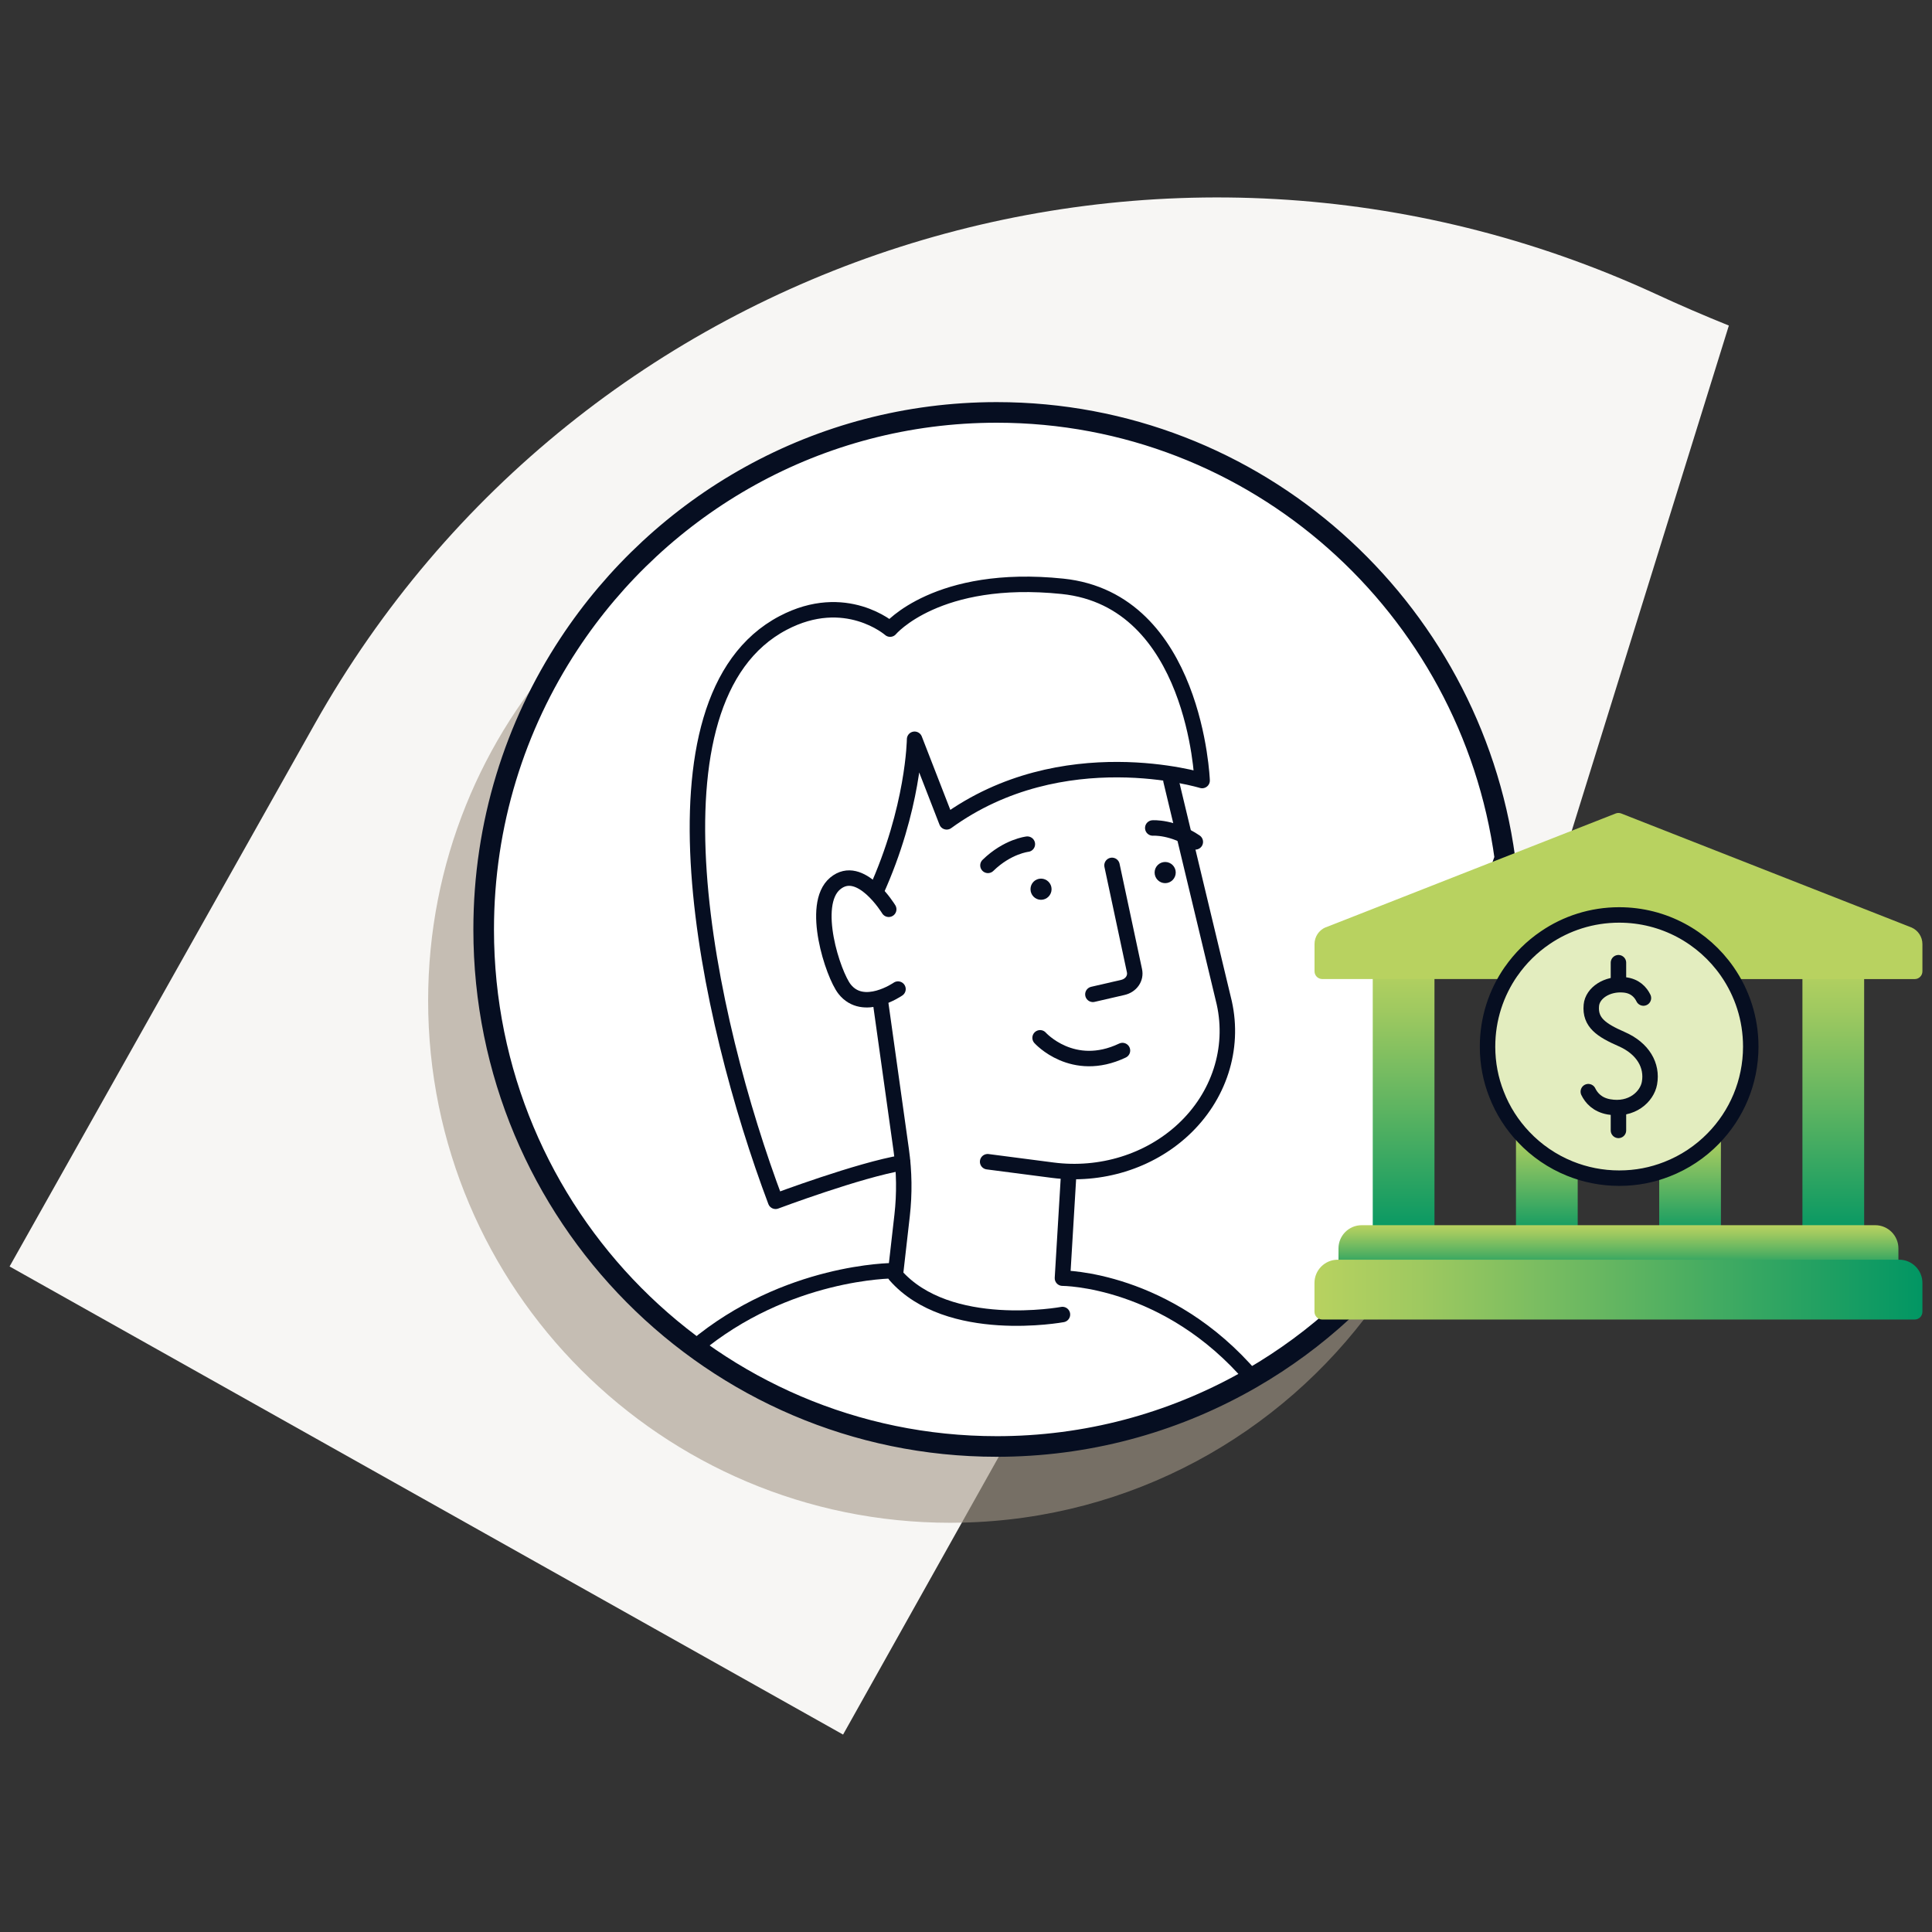 <?xml version="1.0" encoding="UTF-8"?><svg id="Layer_2" xmlns="http://www.w3.org/2000/svg" xmlns:xlink="http://www.w3.org/1999/xlink" viewBox="0 0 375 375"><rect x="0" y="0" width="375" height="375" fill="#333333" stroke="none"/><defs><style>.cls-1,.cls-2{fill:none;}.cls-3{clip-path:url(#clippath);}.cls-4{fill:#f7f6f4;}.cls-5{fill:#060e21;}.cls-6{fill:#b8d260;}.cls-7{stroke-width:4px;}.cls-7,.cls-8,.cls-9,.cls-2{stroke:#060e21;stroke-linecap:round;stroke-linejoin:round;}.cls-7,.cls-9{fill:#fff;}.cls-10{fill:url(#New_Gradient_Swatch_2);}.cls-8{fill:#e3edbf;}.cls-8,.cls-9,.cls-2{stroke-width:3px;}.cls-11{fill:url(#New_Gradient_Swatch_2-6);}.cls-12{fill:url(#New_Gradient_Swatch_2-5);}.cls-13{fill:url(#New_Gradient_Swatch_2-2);}.cls-14{fill:url(#New_Gradient_Swatch_2-4);}.cls-15{fill:url(#New_Gradient_Swatch_2-3);}.cls-16{fill:#a39888;opacity:.6;}</style><clipPath id="clippath"><rect class="cls-1" width="375" height="375"/></clipPath><linearGradient id="New_Gradient_Swatch_2" x1="36.64" y1="240.72" x2="36.64" y2="187.05" gradientTransform="translate(392.48) rotate(-180) scale(1 -1)" gradientUnits="userSpaceOnUse"><stop offset="0" stop-color="#019663"/><stop offset=".48" stop-color="#5eb461"/><stop offset=".83" stop-color="#9fc960"/><stop offset="1" stop-color="#b8d260"/></linearGradient><linearGradient id="New_Gradient_Swatch_2-2" x1="120.04" x2="120.04" xlink:href="#New_Gradient_Swatch_2"/><linearGradient id="New_Gradient_Swatch_2-3" x1="92.24" y1="240.72" x2="92.24" y2="219.21" xlink:href="#New_Gradient_Swatch_2"/><linearGradient id="New_Gradient_Swatch_2-4" x1="64.44" y1="240.72" x2="64.44" y2="219.5" xlink:href="#New_Gradient_Swatch_2"/><linearGradient id="New_Gradient_Swatch_2-5" x1="78.34" y1="247.42" x2="78.34" y2="237.81" xlink:href="#New_Gradient_Swatch_2"/><linearGradient id="New_Gradient_Swatch_2-6" x1="19.34" y1="250.32" x2="137.34" y2="250.32" xlink:href="#New_Gradient_Swatch_2"/></defs><g id="Layer_1-2"><g class="cls-3"><g><path class="cls-4" d="M1.86,245.82l161.78,90.86,23.05-41.14,8.29-14.79,17.08-30.49c.25-.44,.5-.87,.77-1.3,10.11-16.45,30.8-23.18,48.73-15.63,1.79,.75,3.59,1.48,5.39,2.2,.14,.06,.27,.11,.41,.17,2.14,.86,4.29,1.7,6.44,2.52,.07,.03,.15,.06,.23,.09,.47,.19,.95,.37,1.43,.55,1.63,.62,3.27,1.23,4.91,1.83l.74-2.38h-5.37s.02-.06,.04-.09h.15v-50.67h16.37c-2.88,4.14-4.57,9.16-4.57,14.59,0,3.27,.61,6.4,1.75,9.27l9.45-30.4,6.07-19.51,30.57-98.31c-4.78-1.93-9.53-3.97-14.23-6.15C225.81,13.06,112.64,48.86,61.09,140.52L1.86,245.82Z"/><g><path class="cls-16" d="M83.1,194.22c0,55.98,45.38,101.35,101.35,101.35,.75,0,1.49-.01,2.24-.03,32.87-.71,61.88-17.06,79.89-41.92,2.01-2.77,3.88-5.64,5.6-8.61,.02-.03,.03-.06,.05-.09,1.15-1.98,2.23-4,3.23-6.06,.1-.18,.19-.36,.28-.55,.01-.03,.02-.06,.04-.09,.05-.1,.1-.21,.15-.32v-50.35h9.64c-.04-.76-.09-1.52-.17-2.27-.44-5.16-1.28-10.2-2.48-15.11-10.79-44.36-50.78-77.3-98.47-77.3-29.2,0-55.51,12.35-74.01,32.12-16.95,18.11-27.34,42.46-27.34,69.23Z"/><g><path class="cls-7" d="M93.88,180.42c0,55.42,44.59,100.34,99.58,100.34,.51,0,1.01,0,1.52-.01,17.48-.26,33.88-5.07,48.08-13.3,6.33-3.67,12.2-8,17.56-12.95h.01l.31-.88,11.03-7.98,3.96-33.9v-24.2h8.66l.81-2.27,6.7-18.72c-6.69-48.87-48.31-86.5-98.64-86.5-34.66,0-65.19,17.85-83.02,44.93-10.46,15.88-16.56,34.93-16.56,55.43Z"/><g><path class="cls-2" d="M227.28,151.49l10.35,43.16c1.98,8.91-1,18.15-7.96,24.62h0c-6.62,6.16-16.02,9.07-25.35,7.86l-12.62-1.64"/><path class="cls-2" d="M206.22,255.15s-22.17,4.11-32.44-7.64l1.32-11.6c.48-4.22,.42-8.48-.17-12.68l-4.96-35.41"/><path class="cls-2" d="M215.84,167.97l4.36,20.44c.32,1.48-.66,2.88-2.26,3.25l-5.81,1.34"/><path class="cls-9" d="M172.5,176.49s-5.52-9.08-10.4-5c-4.88,4.08-.39,17.67,1.83,20.49,3.66,4.66,10.37,0,10.37,0"/><path class="cls-5" d="M202.06,170.54c1.13,0,2.05,.92,2.05,2.05s-.92,2.06-2.05,2.06-2.04-.92-2.04-2.06,.91-2.05,2.04-2.05Z"/><path class="cls-5" d="M226.16,167.31c1.13,0,2.05,.92,2.05,2.05s-.92,2.06-2.05,2.06-2.05-.92-2.05-2.06,.92-2.05,2.05-2.05Z"/><path class="cls-9" d="M201.88,201.44s6.32,7.07,15.99,2.47"/><path class="cls-9" d="M199.41,163.85s-3.86,.42-7.65,4.12"/><path class="cls-9" d="M223.75,160.71s3.88-.27,8.26,2.7"/><path class="cls-2" d="M175.21,225.68c-8.4,1.38-24.67,7.49-24.67,7.49-13.36-35.47-26.76-97.41,1.45-112.25,12.14-6.39,20.78,1.19,20.78,1.19,0,0,9.11-10.83,33.45-8.31,25.8,2.67,27.11,37.7,27.11,37.7,0,0-27.11-8.31-49.58,8.02l-6.23-16.03s-.13,13.36-7.54,29.66"/></g><path class="cls-2" d="M243.07,267.46c-16.48-19.37-36.85-19.37-36.85-19.37l1.24-20.65"/><path class="cls-2" d="M173.3,246.65s-20.64,0-38.38,14.84"/></g><g><rect class="cls-10" x="349.85" y="187.05" width="11.98" height="53.67" rx="1.5" ry="1.5"/><rect class="cls-13" x="266.45" y="187.05" width="11.98" height="53.67" rx="1.5" ry="1.5"/><path class="cls-15" d="M295.75,219.21c.83,0,1.5,.67,1.5,1.5v1.02l6.24,4.25c.27-.4,.72-.66,1.24-.66,.83,0,1.5,.67,1.5,1.5v12.39c0,.83-.67,1.5-1.5,1.5h-8.98c-.83,0-1.5-.67-1.5-1.5v-18.51c0-.83,.67-1.5,1.5-1.5Z"/><path class="cls-14" d="M323.55,225.44c.52,0,.98,.27,1.25,.67l6.23-4.12v-.99c0-.83,.67-1.5,1.5-1.5s1.5,.67,1.5,1.5v18.22c0,.83-.67,1.5-1.5,1.5h-8.98c-.83,0-1.5-.67-1.5-1.5v-12.28c0-.83,.67-1.5,1.5-1.5Z"/><path class="cls-12" d="M264.3,237.81h99.68c2.48,0,4.5,2.02,4.5,4.5v3.61c0,.83-.67,1.5-1.5,1.5h-105.68c-.83,0-1.5-.67-1.5-1.5v-3.61c0-2.48,2.02-4.5,4.5-4.5Z"/><path class="cls-11" d="M259.64,244.51h109c2.48,0,4.5,2.02,4.5,4.5v5.61c0,.83-.67,1.5-1.5,1.5h-115c-.83,0-1.5-.67-1.5-1.5v-5.61c0-2.48,2.02-4.5,4.5-4.5Z"/><path class="cls-6" d="M257.3,180.01l56.29-22.11c.35-.14,.74-.14,1.1,0l56.35,22.13c1.27,.56,2.1,1.82,2.1,3.22v5.29c0,.83-.67,1.5-1.5,1.5h-36.39c-.49,0-.95-.24-1.23-.64-4.5-6.46-11.88-10.32-19.74-10.32-4.85,0-9.52,1.44-13.51,4.16-2.44,1.65-4.54,3.72-6.23,6.15-.28,.4-.74,.64-1.23,.64h-36.66c-.83,0-1.5-.67-1.5-1.5v-5.29c0-1.4,.82-2.67,2.15-3.25Z"/><path class="cls-8" d="M288.73,203.14c0,3.27,.61,6.4,1.75,9.27,1.2,3.11,3.01,5.92,5.27,8.3h0c2.5,2.64,5.55,4.74,8.98,6.12,2.95,1.19,6.18,1.85,9.55,1.85s6.4-.62,9.27-1.74c3.42-1.33,6.47-3.37,8.98-5.94,4.51-4.6,7.29-10.91,7.29-17.86,0-5.43-1.69-10.45-4.57-14.59-4.61-6.62-12.28-10.96-20.97-10.96-5.32,0-10.27,1.63-14.35,4.42-2.59,1.75-4.84,3.98-6.62,6.54h-.01c-2.88,4.14-4.57,9.16-4.57,14.59Z"/><g><path class="cls-2" d="M318.99,193.72c-.52-1.07-1.58-2.36-3.75-2.56-3.34-.31-6.14,1.59-6.36,3.97-.31,3.34,1.96,4.84,5.88,6.56,4.16,1.82,6.02,5.13,5.4,8.55-.47,2.61-3.41,5.41-7.88,4.6-2.24-.4-3.4-1.73-3.99-2.95"/><line class="cls-2" x1="314.14" y1="186.86" x2="314.14" y2="190.69"/><line class="cls-2" x1="314.14" y1="215.1" x2="314.14" y2="219.41"/></g></g></g></g></g></g></svg>